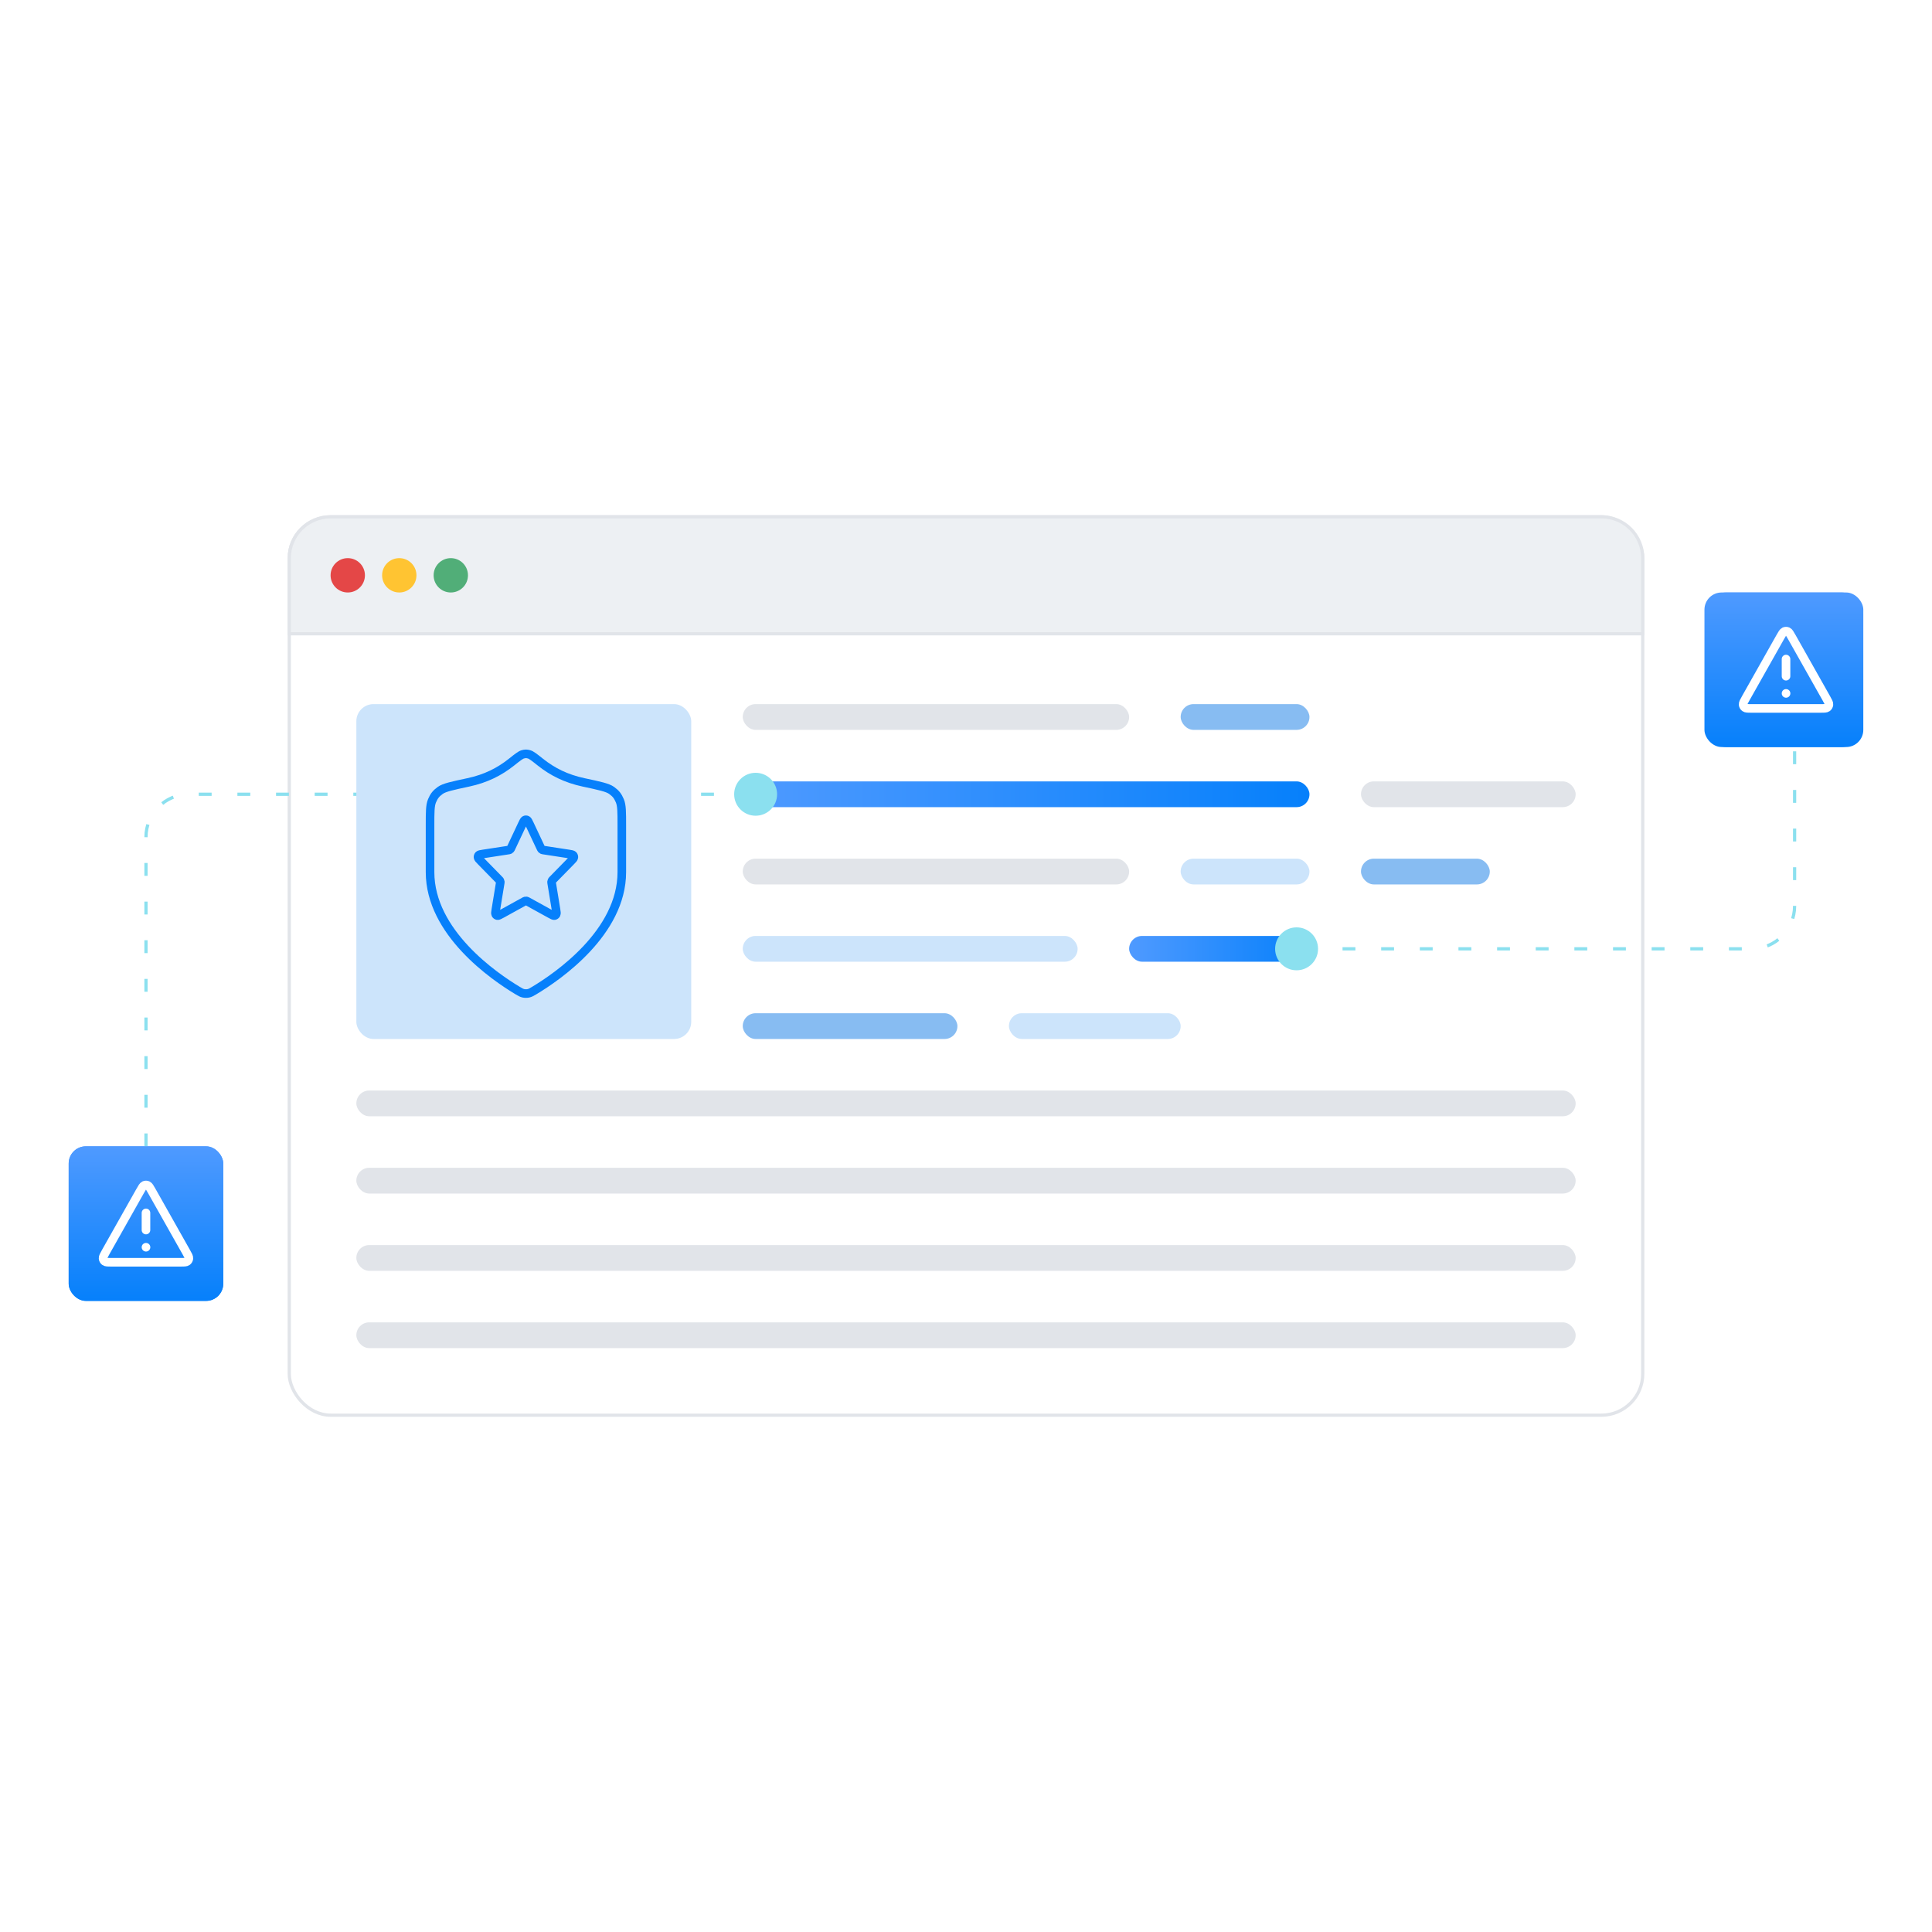 <svg width="450" height="450" viewBox="0 0 450 450" fill="none" xmlns="http://www.w3.org/2000/svg">
<mask id="mask0_1_19" style="mask-type:alpha" maskUnits="userSpaceOnUse" x="0" y="0" width="450" height="450">
<rect width="450" height="450" fill="#D9D9D9"/>
</mask>
<g mask="url(#mask0_1_19)">
<rect x="67.375" y="120.375" width="315.25" height="209.25" rx="9.625" fill="white" stroke="#E1E4E9" stroke-width="0.75"/>
<path d="M418 157L418 211C418 216.523 413.523 221 408 221L305 221" stroke="#8BE0EF" stroke-width="0.75" stroke-linejoin="round" stroke-dasharray="3 6"/>
<path d="M34 267L34 195C34 189.477 38.477 185 44 185L177 185" stroke="#8BE0EF" stroke-width="0.75" stroke-linejoin="round" stroke-dasharray="3 6"/>
<rect x="83" y="164" width="78" height="78" rx="4" fill="#CCE4FB"/>
<path d="M121.65 191.961C121.923 191.381 122.06 191.091 122.245 190.998C122.406 190.917 122.594 190.917 122.755 190.998C122.94 191.091 123.077 191.381 123.35 191.961L125.94 197.466C126.021 197.637 126.061 197.723 126.12 197.789C126.172 197.848 126.235 197.896 126.304 197.93C126.383 197.968 126.473 197.982 126.653 198.009L132.448 198.898C133.058 198.991 133.363 199.038 133.504 199.194C133.627 199.33 133.685 199.517 133.662 199.703C133.635 199.917 133.414 200.142 132.972 200.594L128.781 204.876C128.65 205.009 128.585 205.076 128.542 205.155C128.505 205.226 128.481 205.303 128.472 205.383C128.461 205.473 128.477 205.567 128.508 205.756L129.497 211.804C129.601 212.442 129.653 212.761 129.555 212.95C129.47 213.115 129.318 213.231 129.143 213.265C128.941 213.304 128.668 213.153 128.121 212.852L122.941 209.994C122.78 209.906 122.699 209.861 122.614 209.844C122.539 209.828 122.461 209.828 122.386 209.844C122.301 209.861 122.22 209.906 122.059 209.994L116.879 212.852C116.332 213.153 116.059 213.304 115.857 213.265C115.682 213.231 115.53 213.115 115.445 212.95C115.347 212.761 115.399 212.442 115.503 211.804L116.492 205.756C116.523 205.567 116.539 205.473 116.528 205.383C116.519 205.303 116.495 205.226 116.458 205.155C116.415 205.076 116.35 205.009 116.219 204.876L112.028 200.594C111.586 200.142 111.365 199.917 111.338 199.703C111.315 199.517 111.373 199.33 111.496 199.194C111.637 199.038 111.942 198.991 112.552 198.898L118.347 198.009C118.527 197.982 118.617 197.968 118.696 197.93C118.765 197.896 118.828 197.848 118.88 197.789C118.939 197.723 118.979 197.637 119.06 197.466L121.65 191.961Z" stroke="#0680FB" stroke-width="2" stroke-linecap="round" stroke-linejoin="round"/>
<path d="M120.551 230.709C121.169 231.079 121.479 231.265 121.915 231.361C122.253 231.435 122.747 231.435 123.085 231.361C123.521 231.265 123.831 231.079 124.449 230.709C129.887 227.449 144.833 217.209 144.833 203.129V192.229C144.833 189.149 144.833 187.609 144.371 186.515C143.901 185.404 143.434 184.813 142.47 184.114C141.523 183.427 139.665 183.03 135.949 182.236C131.854 181.36 128.71 179.78 125.834 177.495C124.456 176.399 123.766 175.851 123.227 175.702C122.657 175.544 122.343 175.544 121.773 175.702C121.234 175.851 120.544 176.399 119.166 177.495C116.291 179.78 113.146 181.36 109.051 182.236C105.335 183.03 103.477 183.427 102.53 184.114C101.566 184.813 101.098 185.404 100.629 186.515C100.167 187.609 100.167 189.149 100.167 192.229V203.129C100.167 217.209 115.113 227.449 120.551 230.709Z" stroke="#0680FB" stroke-width="2" stroke-linecap="round" stroke-linejoin="round"/>
<rect x="173" y="164" width="90" height="6" rx="3" fill="#E1E4E9"/>
<rect x="275" y="164" width="30" height="6" rx="3" fill="#87BCF2"/>
<rect x="83" y="272" width="284" height="6" rx="3" fill="#E1E4E9"/>
<rect x="83" y="254" width="284" height="6" rx="3" fill="#E1E4E9"/>
<rect x="83" y="290" width="284" height="6" rx="3" fill="#E1E4E9"/>
<rect x="83" y="308" width="284" height="6" rx="3" fill="#E1E4E9"/>
<rect x="173" y="182" width="132" height="6" rx="3" fill="url(#paint0_linear_1_19)"/>
<rect x="317" y="182" width="50" height="6" rx="3" fill="#E1E4E9"/>
<rect x="275" y="200" width="30" height="6" rx="3" fill="#CCE4FB"/>
<rect x="173" y="200" width="90" height="6" rx="3" fill="#E1E4E9"/>
<rect x="317" y="200" width="30" height="6" rx="3" fill="#87BCF2"/>
<rect x="263" y="218" width="42" height="6" rx="3" fill="url(#paint1_linear_1_19)"/>
<rect x="173" y="218" width="78" height="6" rx="3" fill="#CCE4FB"/>
<rect x="235" y="236" width="40" height="6" rx="3" fill="#CCE4FB"/>
<rect x="173" y="236" width="50" height="6" rx="3" fill="#87BCF2"/>
<path d="M77 120.375H373C378.316 120.375 382.625 124.684 382.625 130V147.625H67.375V130C67.375 124.684 71.684 120.375 77 120.375Z" fill="#EDF0F3" stroke="#E1E4E9" stroke-width="0.75"/>
<circle cx="81" cy="134" r="4" fill="#E44747"/>
<circle cx="105" cy="134" r="4" fill="#51AE78"/>
<circle cx="93" cy="134" r="4" fill="#FFC432"/>
<rect x="16" y="267" width="36" height="36" rx="4" fill="url(#paint2_linear_1_19)"/>
<path d="M34 282.504V286.504M34 290.504H34.01M32.651 277.396L24.637 291.602C24.193 292.39 23.97 292.784 24.003 293.108C24.032 293.39 24.176 293.646 24.399 293.813C24.655 294.004 25.099 294.004 25.986 294.004H42.014C42.901 294.004 43.344 294.004 43.601 293.813C43.824 293.646 43.968 293.39 43.997 293.108C44.03 292.784 43.807 292.39 43.363 291.602L35.349 277.396C34.906 276.611 34.685 276.218 34.396 276.086C34.144 275.971 33.856 275.971 33.604 276.086C33.315 276.218 33.094 276.611 32.651 277.396Z" stroke="white" stroke-width="2" stroke-linecap="round" stroke-linejoin="round"/>
<rect x="16" y="267" width="36" height="36" rx="4" fill="url(#paint3_linear_1_19)"/>
<path d="M34 282.504V286.504M34 290.504H34.01M32.651 277.396L24.637 291.602C24.193 292.39 23.97 292.784 24.003 293.108C24.032 293.39 24.176 293.646 24.399 293.813C24.655 294.004 25.099 294.004 25.986 294.004H42.014C42.901 294.004 43.344 294.004 43.601 293.813C43.824 293.646 43.968 293.39 43.997 293.108C44.03 292.784 43.807 292.39 43.363 291.602L35.349 277.396C34.906 276.611 34.685 276.218 34.396 276.086C34.144 275.971 33.856 275.971 33.604 276.086C33.315 276.218 33.094 276.611 32.651 277.396Z" stroke="white" stroke-width="2" stroke-linecap="round" stroke-linejoin="round"/>
<rect x="397" y="138" width="36" height="36" rx="4" fill="url(#paint4_linear_1_19)"/>
<path d="M415 153.504V157.504M415 161.504H415.01M413.651 148.396L405.637 162.602C405.193 163.39 404.97 163.784 405.003 164.108C405.032 164.39 405.176 164.646 405.399 164.813C405.655 165.004 406.099 165.004 406.986 165.004H423.014C423.901 165.004 424.345 165.004 424.601 164.813C424.824 164.646 424.968 164.39 424.997 164.108C425.03 163.784 424.807 163.39 424.363 162.602L416.349 148.396C415.906 147.611 415.685 147.218 415.396 147.086C415.144 146.971 414.856 146.971 414.604 147.086C414.315 147.218 414.094 147.611 413.651 148.396Z" stroke="white" stroke-width="2" stroke-linecap="round" stroke-linejoin="round"/>
<rect x="398" y="138" width="36" height="36" rx="4" fill="url(#paint5_linear_1_19)"/>
<path d="M416 153.504V157.504M416 161.504H416.01M414.651 148.396L406.637 162.602C406.193 163.39 405.97 163.784 406.003 164.108C406.032 164.39 406.176 164.646 406.399 164.813C406.655 165.004 407.099 165.004 407.986 165.004H424.014C424.901 165.004 425.345 165.004 425.601 164.813C425.824 164.646 425.968 164.39 425.997 164.108C426.03 163.784 425.807 163.39 425.363 162.602L417.349 148.396C416.906 147.611 416.685 147.218 416.396 147.086C416.144 146.971 415.856 146.971 415.604 147.086C415.315 147.218 415.094 147.611 414.651 148.396Z" stroke="white" stroke-width="2" stroke-linecap="round" stroke-linejoin="round"/>
<g filter="url(#filter0_f_1_19)">
<circle cx="302" cy="221" r="5" fill="#8BE0EF"/>
</g>
<g filter="url(#filter1_f_1_19)">
<circle cx="176" cy="185" r="5" fill="#8BE0EF"/>
</g>
</g>
<defs>
<filter id="filter0_f_1_19" x="289" y="208" width="26" height="26" filterUnits="userSpaceOnUse" color-interpolation-filters="sRGB">
<feFlood flood-opacity="0" result="BackgroundImageFix"/>
<feBlend mode="normal" in="SourceGraphic" in2="BackgroundImageFix" result="shape"/>
<feGaussianBlur stdDeviation="4" result="effect1_foregroundBlur_1_19"/>
</filter>
<filter id="filter1_f_1_19" x="163" y="172" width="26" height="26" filterUnits="userSpaceOnUse" color-interpolation-filters="sRGB">
<feFlood flood-opacity="0" result="BackgroundImageFix"/>
<feBlend mode="normal" in="SourceGraphic" in2="BackgroundImageFix" result="shape"/>
<feGaussianBlur stdDeviation="4" result="effect1_foregroundBlur_1_19"/>
</filter>
<linearGradient id="paint0_linear_1_19" x1="305" y1="185" x2="173" y2="185" gradientUnits="userSpaceOnUse">
<stop stop-color="#0680FB"/>
<stop offset="1" stop-color="#4F9AFF"/>
</linearGradient>
<linearGradient id="paint1_linear_1_19" x1="263" y1="221" x2="305" y2="221" gradientUnits="userSpaceOnUse">
<stop stop-color="#4F9AFF"/>
<stop offset="1" stop-color="#0680FB"/>
</linearGradient>
<linearGradient id="paint2_linear_1_19" x1="34" y1="267" x2="34" y2="303" gradientUnits="userSpaceOnUse">
<stop stop-color="#4F9AFF"/>
<stop offset="1" stop-color="#0680FB"/>
</linearGradient>
<linearGradient id="paint3_linear_1_19" x1="34" y1="267" x2="34" y2="303" gradientUnits="userSpaceOnUse">
<stop stop-color="#4F9AFF"/>
<stop offset="1" stop-color="#0680FB"/>
</linearGradient>
<linearGradient id="paint4_linear_1_19" x1="415" y1="138" x2="415" y2="174" gradientUnits="userSpaceOnUse">
<stop stop-color="#4F9AFF"/>
<stop offset="1" stop-color="#0680FB"/>
</linearGradient>
<linearGradient id="paint5_linear_1_19" x1="416" y1="138" x2="416" y2="174" gradientUnits="userSpaceOnUse">
<stop stop-color="#4F9AFF"/>
<stop offset="1" stop-color="#0680FB"/>
</linearGradient>
</defs>
</svg>
